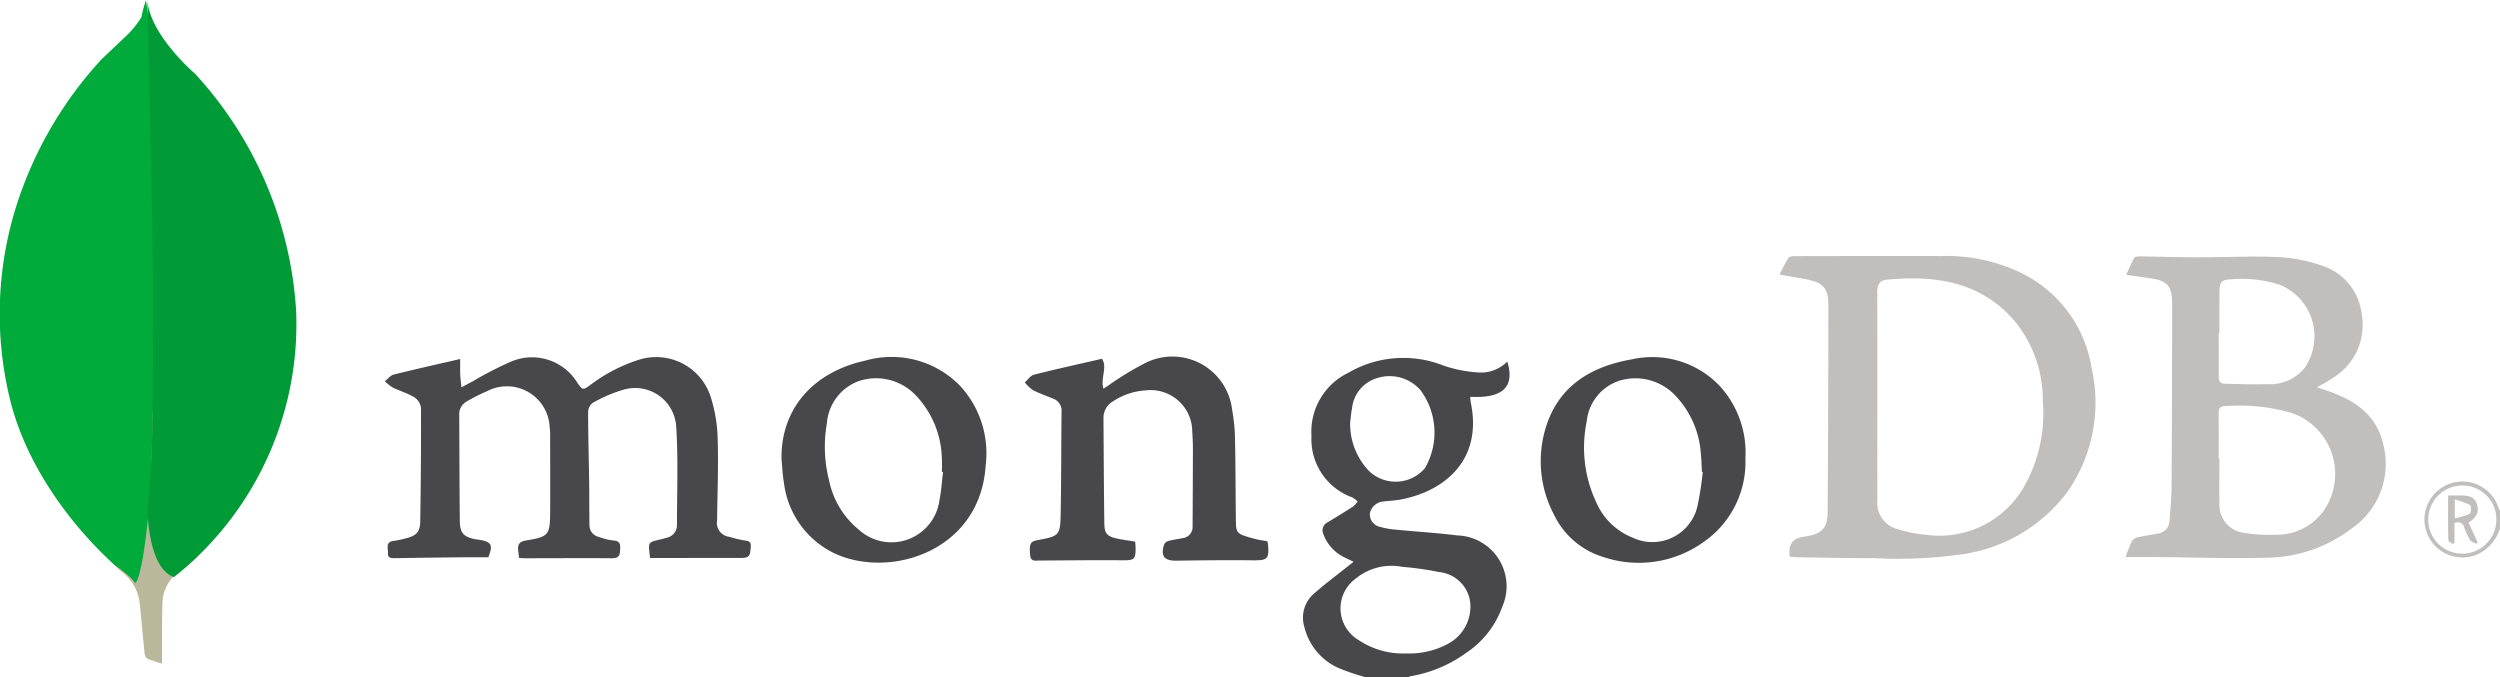 <svg xmlns="http://www.w3.org/2000/svg" width="139.423" height="37.778" viewBox="0 0 139.423 37.778"><defs><style>.a{fill:#b9b89a;}.b{fill:#484749;}.c{fill:#c1bfbe;}.d{fill:#00aa3b;}.e{fill:#009b36;}</style></defs><g transform="translate(-1273.752 -1310.258)"><path class="a" d="M1312.4,1465.989c1.84,3.006,5.15,4.857,2.159,7.729a5.869,5.869,0,0,1-.823.683,2.2,2.2,0,0,0-1,1.879c-.034.908-.017,1.818-.022,2.727,0,.17,0,.341,0,.566a7.806,7.806,0,0,1-.828-.277c-.08-.036-.134-.2-.146-.31-.1-.93-.174-1.862-.274-2.792a2.533,2.533,0,0,0-1.005-1.744c-3.274-2.739-.553-5.209,1-8.706" transform="translate(-29.925 -132.307)"/><path class="b" d="M1764.792,1461.943a13.341,13.341,0,0,1-1.456-.485,3.368,3.368,0,0,1-1.994-2.319,1.765,1.765,0,0,1,.512-1.849c.591-.526,1.23-1,1.848-1.493.107-.086.216-.171.383-.3-.2-.1-.323-.154-.447-.218a2.312,2.312,0,0,1-1.237-1.324.5.5,0,0,1,.239-.666q.716-.425,1.416-.874a1.4,1.4,0,0,0,.252-.282,1.328,1.328,0,0,0-.293-.227,3.448,3.448,0,0,1-2.279-3.426,3.648,3.648,0,0,1,2.055-3.525,6.089,6.089,0,0,1,5.313-.4,7.187,7.187,0,0,0,1.848.374,2.07,2.07,0,0,0,1.705-.6c.434,1.419-.257,2.064-2.065,1.964a2.317,2.317,0,0,0,.024.3c.693,3.271-1.518,5-3.957,5.439-.3.053-.605.059-.907.1a.841.841,0,0,0-.757.647.713.713,0,0,0,.594.776,4.076,4.076,0,0,0,.816.145c1.158.113,2.32.183,3.474.326a2.835,2.835,0,0,1,2.494,3.983,5.143,5.143,0,0,1-1.989,2.551,7.353,7.353,0,0,1-3.112,1.315.887.887,0,0,0-.179.071Zm2.244-1.338a4.483,4.483,0,0,0,2.323-.542,2.344,2.344,0,0,0,1.22-2.385,1.943,1.943,0,0,0-1.732-1.611,16.532,16.532,0,0,0-2.034-.287,3.147,3.147,0,0,0-2.6.646,2.052,2.052,0,0,0,.158,3.439A4.453,4.453,0,0,0,1767.036,1460.606Zm-3.143-12.891a3.8,3.8,0,0,0,1.041,2.707,2.145,2.145,0,0,0,3.131-.149,3.969,3.969,0,0,0-.252-4.351,2.285,2.285,0,0,0-2.392-.678,1.967,1.967,0,0,0-1.423,1.689C1763.947,1447.19,1763.928,1447.454,1763.894,1447.715Z" transform="translate(-414.844 -113.907)"/><path class="c" d="M2184.945,1493.052a2.346,2.346,0,0,1-1.239,1.453,2.117,2.117,0,1,1,1.148-2.619c.026.073.06.143.09.214Zm-2.094-2.378a1.9,1.9,0,1,0,1.892,1.883A1.88,1.88,0,0,0,2182.852,1490.675Z" transform="translate(-771.771 -153.339)"/><path class="c" d="M1940.029,1422.789c-.061-.747.161-1.031.841-1.125.946-.131,1.27-.445,1.277-1.388q.042-5.782.04-11.564c0-.88-.3-1.2-1.162-1.382-.49-.1-.985-.175-1.564-.276.172-.33.313-.634.489-.916a.413.413,0,0,1,.307-.113q4.125-.011,8.251-.005a9.583,9.583,0,0,1,4.385.918,7.147,7.147,0,0,1,3.98,5.356,8.681,8.681,0,0,1-1.328,6.844,8.882,8.882,0,0,1-5.712,3.487,25.327,25.327,0,0,1-5.064.245c-1.415,0-2.831-.03-4.246-.049C1940.365,1422.819,1940.207,1422.8,1940.029,1422.789Zm4.893-8.948c0,1.94-.01,3.879,0,5.819a1.5,1.5,0,0,0,1.167,1.6,7,7,0,0,0,1.51.3,5.438,5.438,0,0,0,5.429-2.55,8.273,8.273,0,0,0,1.12-4.9,6.923,6.923,0,0,0-1.65-4.555c-1.907-2.143-4.408-2.466-7.075-2.215-.378.035-.509.321-.508.686C1944.924,1409.962,1944.921,1411.9,1944.922,1413.841Z" transform="translate(-566.47 -81.483)"/><path class="c" d="M2068.99,1422.955a6.985,6.985,0,0,1,.352-.9.621.621,0,0,1,.38-.213c.359-.083.728-.124,1.088-.2a.743.743,0,0,0,.626-.721c.048-.644.109-1.289.112-1.934q.03-5.071.03-10.141c0-1.026-.26-1.308-1.272-1.446-.391-.054-.781-.11-1.287-.182.161-.351.284-.657.445-.942.038-.067.205-.086.313-.085,1.1.013,2.2.049,3.293.05,1.469,0,2.939-.078,4.4-.014a8.7,8.7,0,0,1,2.432.469,3.215,3.215,0,0,1,2.25,2.721,3.446,3.446,0,0,1-1.532,3.5c-.287.207-.608.368-.962.58.189.06.346.108.5.16,1.509.507,2.793,1.3,3.18,2.958a4.364,4.364,0,0,1-1.752,4.751,7.9,7.9,0,0,1-4.682,1.627c-2.139.054-4.281-.02-6.422-.038C2070.028,1422.952,2069.568,1422.955,2068.99,1422.955Zm5.187-5.492h.04c0,.844-.016,1.69,0,2.534a1.557,1.557,0,0,0,1.39,1.613,9.034,9.034,0,0,0,1.856.1,3.173,3.173,0,0,0,2.6-1.383,3.6,3.6,0,0,0-1.8-5.4,10.446,10.446,0,0,0-3.766-.384c-.257.005-.33.147-.327.387C2074.183,1415.772,2074.177,1416.618,2074.177,1417.463Zm.039-7.006h-.039c0,.818.008,1.636,0,2.453,0,.276.115.383.373.386.779.007,1.56.047,2.338.017a2.472,2.472,0,0,0,2.094-.923,3.105,3.105,0,0,0-1.355-4.6,6.79,6.79,0,0,0-2.736-.323c-.55.02-.667.139-.67.69C2074.213,1408.926,2074.216,1409.692,2074.216,1410.457Z" transform="translate(-676.689 -81.633)"/><path class="b" d="M1432.511,1455.178c-.017-.13-.031-.221-.04-.312-.053-.54-.032-.569.479-.692.167-.04.336-.076.5-.129a.711.711,0,0,0,.558-.691c0-1.847.075-3.7-.044-5.539a2.294,2.294,0,0,0-2.929-2.025,7.95,7.95,0,0,0-1.733.742.662.662,0,0,0-.249.51c0,1.279.039,2.559.057,3.838.012.818.006,1.637.017,2.455a.664.664,0,0,0,.521.666,3.578,3.578,0,0,0,.806.2c.457.025.393.311.378.607-.017.328-.183.387-.49.384-1.6-.014-3.2,0-4.8,0-.1,0-.208-.011-.34-.018-.018-.153-.037-.293-.051-.434-.033-.328.08-.48.444-.54,1.261-.207,1.331-.3,1.34-1.583.011-1.451,0-2.9,0-4.352a2.321,2.321,0,0,0-.026-.355,2.385,2.385,0,0,0-3.474-2.043,9.925,9.925,0,0,0-1.13.568.81.81,0,0,0-.439.784c.009,1.968.011,3.936.032,5.9.007.67.214.884.871,1.014.065.013.132.015.2.026.707.119.789.281.519.98-.508,0-1.009,0-1.509,0-1.229.013-2.459.027-3.688.049-.219,0-.422,0-.4-.285.02-.256-.163-.617.313-.678a5.858,5.858,0,0,0,.7-.146c.566-.145.777-.352.786-.932q.052-3.167.042-6.335a.837.837,0,0,0-.365-.594c-.379-.23-.82-.357-1.221-.553a2.374,2.374,0,0,1-.427-.346c.162-.127.307-.324.489-.37,1.2-.3,2.412-.569,3.711-.869,0,.235-.009.534,0,.832.01.25.045.5.069.748.214-.114.428-.229.643-.342a19.087,19.087,0,0,1,2.143-1.1,2.962,2.962,0,0,1,3.683,1.195c.3.418.3.414.723.113a8.851,8.851,0,0,1,2.62-1.375,3.191,3.191,0,0,1,4.1,2.078,8.32,8.32,0,0,1,.38,2.365c.045,1.49-.019,2.983-.033,4.474a.779.779,0,0,0,.668.926,6.85,6.85,0,0,0,.963.223c.21.033.258.13.246.319-.039.605-.089.642-.7.639C1435.795,1455.174,1434.17,1455.178,1432.511,1455.178Z" transform="translate(-122.502 -113.801)"/><path class="b" d="M1663.292,1454.11c.01.1.021.182.023.26.017.749-.053.787-.781.78-1.52-.014-3.04.008-4.56.015-.243,0-.51.083-.54-.32-.047-.615,0-.743.434-.822,1.193-.22,1.25-.26,1.272-1.474.034-1.887.03-3.776.048-5.664a.719.719,0,0,0-.465-.75c-.378-.156-.768-.287-1.13-.474a2.2,2.2,0,0,1-.453-.429c.166-.148.311-.38.5-.429,1.239-.314,2.488-.587,3.8-.891.327.465-.092,1.076.086,1.67.086-.056.165-.11.247-.161a17.1,17.1,0,0,1,2.019-1.238,3.353,3.353,0,0,1,4.91,2.58,9.708,9.708,0,0,1,.161,1.651c.033,1.531.028,3.063.05,4.594.008.581.081.658.646.835.176.056.355.1.535.143s.364.064.558.1a.671.671,0,0,1,.048.146c.076.858-.022.93-.864.92-1.414-.017-2.829,0-4.242.021-.672.012-.9-.258-.68-.913a.39.39,0,0,1,.249-.191c.255-.068.519-.1.777-.153a.628.628,0,0,0,.557-.664q.013-2.177.018-4.354c0-.3-.017-.607-.037-.91a2.322,2.322,0,0,0-2.6-2.312,3.683,3.683,0,0,0-1.821.612,1.066,1.066,0,0,0-.53.956c.014,1.954.021,3.908.048,5.862.008.556.158.711.707.833C1662.605,1454.009,1662.932,1454.05,1663.292,1454.11Z" transform="translate(-326.235 -113.646)"/><path class="b" d="M1861.547,1449.606a5.412,5.412,0,0,1-2.359,4.682,6.2,6.2,0,0,1-5.525.831,4.5,4.5,0,0,1-2.789-2.37,6.388,6.388,0,0,1-.406-5.031c.766-2.247,2.571-3.264,4.782-3.642a5.192,5.192,0,0,1,4.842,1.465A5.507,5.507,0,0,1,1861.547,1449.606Zm-2.379.756-.047-.01c-.018-.316-.02-.633-.056-.947a5.184,5.184,0,0,0-1.43-3.306,3.052,3.052,0,0,0-3.1-.83,2.658,2.658,0,0,0-1.838,2.276,7.173,7.173,0,0,0,.518,4.48,3.7,3.7,0,0,0,2.04,2,2.578,2.578,0,0,0,3.635-1.835A17.979,17.979,0,0,0,1859.168,1450.362Z" transform="translate(-490.455 -113.784)"/><path class="b" d="M1566.117,1449.655c-.055-2.729,1.68-4.851,4.683-5.507a5.323,5.323,0,0,1,5.266,1.4,5.526,5.526,0,0,1,1.439,4.418c-.291,4.875-5.452,6.412-8.532,4.885a5.037,5.037,0,0,1-2.723-3.9C1566.172,1450.525,1566.16,1450.087,1566.117,1449.655Zm9.008.7-.069,0a8.158,8.158,0,0,0,0-.829,5.281,5.281,0,0,0-1.415-3.4,3.051,3.051,0,0,0-3.165-.851,2.718,2.718,0,0,0-1.829,2.379,7.521,7.521,0,0,0,.123,3.177,4.748,4.748,0,0,0,1.635,2.727,2.7,2.7,0,0,0,4.515-1.6C1575.029,1451.434,1575.058,1450.891,1575.125,1450.356Z" transform="translate(-248.78 -113.781)"/><path class="c" d="M2190.718,1497.125l.5,1.091-.066.1c-.117-.067-.278-.106-.342-.206a3.941,3.941,0,0,1-.336-.712.362.362,0,0,0-.542-.235v1.088l-.088.079c-.089-.077-.254-.152-.256-.231-.019-.813-.012-1.627-.012-2.484.281,0,.528,0,.775,0,.376.005.721.077.839.5S2191.17,1496.843,2190.718,1497.125Zm-.768-1.286v1.049a3.991,3.991,0,0,0,.844-.259.541.541,0,0,0,.013-.484A4.267,4.267,0,0,0,2189.95,1495.839Z" transform="translate(-779.296 -157.724)"/><path class="d" d="M1281.893,1310.266l.294,2.137.4,10.535-.432,14.507s-.346,4.853-.864,5.337c0,0-.121-.294-1.123-1,0,0-4.594-3.86-5.889-9.378a20.046,20.046,0,0,1,.725-11.649,21.726,21.726,0,0,1,4.439-7.219l1.261-1.192a5.406,5.406,0,0,0,.932-1.123A7.085,7.085,0,0,1,1281.893,1310.266Z"/><path class="e" d="M1328.865,1310.258s.432,16.987.315,18.5c0,0,.065,7.851-.315,9.664,0,0-.036,3.495,1.485,4.021a17.991,17.991,0,0,0,6.814-14.859,21.459,21.459,0,0,0-5.644-13.221S1329.018,1312.232,1328.865,1310.258Z" transform="translate(-46.897)"/></g></svg>